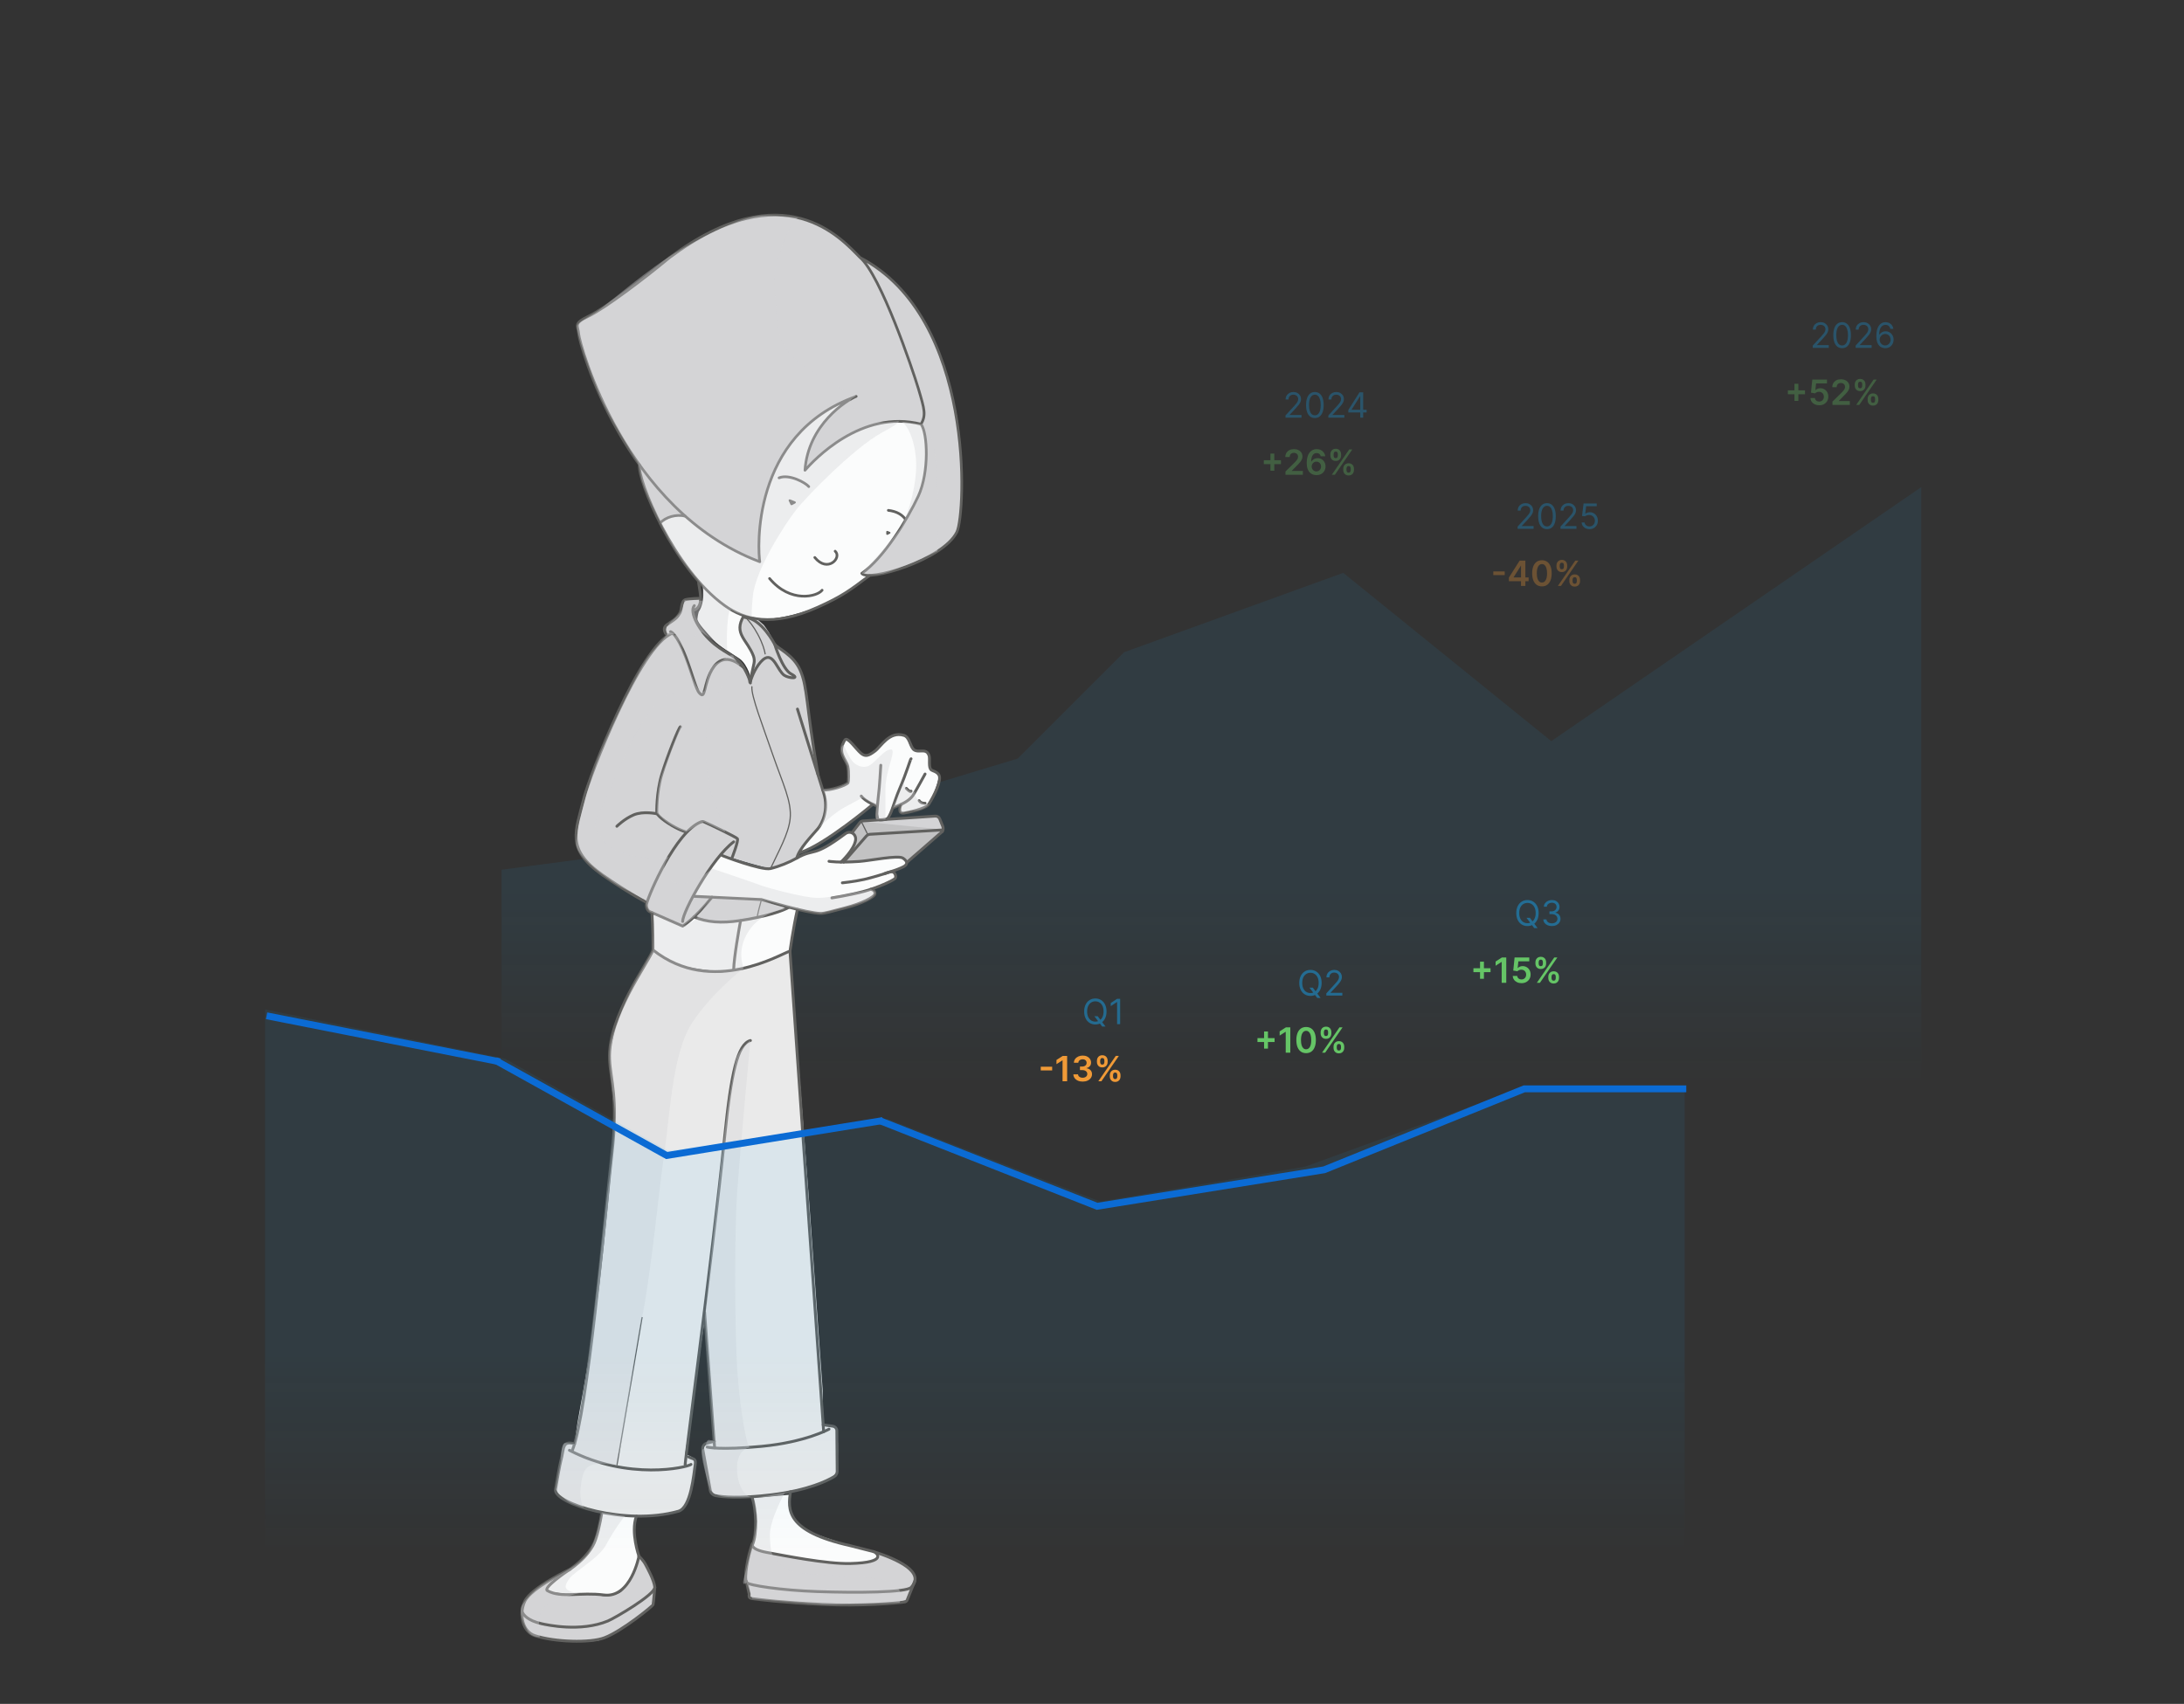 <svg fill="none" height="746" viewBox="0 0 956 746" width="956" xmlns="http://www.w3.org/2000/svg" xmlns:xlink="http://www.w3.org/1999/xlink"><rect x="0" y="0" width="956" height="746" fill="#333333" stroke="none"/><linearGradient id="a"><stop offset="0" stop-color="#17a1e9"/><stop offset="1" stop-color="#17a1e9" stop-opacity="0"/></linearGradient><linearGradient id="b" gradientUnits="userSpaceOnUse" x1="583.111" x2="583.111" xlink:href="#a" y1="389.135" y2="475.328"/><linearGradient id="c" gradientUnits="userSpaceOnUse" x1="479.54" x2="479.54" xlink:href="#a" y1="593.496" y2="679.689"/><path d="m492.052 285.564 95.924-34.755 91.059 73.681 161.96-111.217v59.084 202.276h-348.943-167.521-104.961v-93.839l115.388-15.292 110.522-33.366z" fill="url(#b)" fill-opacity=".08"/><path d="m562.703 182.874v-.975l3.661-4.007c.43-.47.784-.878 1.062-1.224.278-.35.484-.679.617-.986.137-.31.206-.635.206-.975 0-.389-.094-.727-.282-1.012-.184-.285-.437-.506-.758-.661s-.682-.233-1.083-.233c-.426 0-.798.089-1.116.266-.314.173-.557.417-.731.731-.169.314-.254.682-.254 1.104h-1.278c0-.649.15-1.22.449-1.711.3-.491.708-.874 1.224-1.148.52-.274 1.103-.412 1.749-.412.65 0 1.226.138 1.728.412s.895.644 1.18 1.11c.286.466.428.984.428 1.554 0 .408-.074.807-.222 1.197-.144.387-.397.818-.758 1.295-.357.473-.854 1.05-1.489 1.733l-2.491 2.664v.087h5.155v1.191zm12.851.152c-.816 0-1.511-.222-2.085-.666-.574-.448-1.012-1.096-1.316-1.945-.303-.852-.454-1.881-.454-3.086 0-1.199.151-2.223.454-3.071.307-.852.748-1.502 1.322-1.95.577-.451 1.271-.677 2.079-.677.809 0 1.5.226 2.075.677.577.448 1.018 1.098 1.321 1.95.307.848.46 1.872.46 3.071 0 1.205-.151 2.234-.455 3.086-.303.849-.742 1.497-1.316 1.945-.574.444-1.269.666-2.085.666zm0-1.192c.809 0 1.437-.39 1.885-1.169.448-.78.671-1.892.671-3.336 0-.961-.102-1.779-.308-2.454-.202-.675-.495-1.189-.878-1.543-.379-.354-.835-.531-1.37-.531-.801 0-1.428.396-1.879 1.186-.451.787-.677 1.901-.677 3.342 0 .96.101 1.776.304 2.447.202.672.492 1.183.871 1.533.383.35.843.525 1.381.525zm5.914 1.04v-.975l3.661-4.007c.43-.47.783-.878 1.061-1.224.278-.35.484-.679.618-.986.137-.31.206-.635.206-.975 0-.389-.094-.727-.282-1.012-.184-.285-.437-.506-.758-.661-.322-.155-.683-.233-1.083-.233-.426 0-.798.089-1.116.266-.314.173-.558.417-.731.731-.17.314-.255.682-.255 1.104h-1.278c0-.649.15-1.22.45-1.711s.708-.874 1.224-1.148c.52-.274 1.103-.412 1.749-.412.65 0 1.226.138 1.728.412.501.274.895.644 1.18 1.11s.428.984.428 1.554c0 .408-.074.807-.222 1.197-.145.387-.397.818-.758 1.295-.358.473-.854 1.05-1.49 1.733l-2.491 2.664v.087h5.156v1.191zm8.735-2.274v-1.105l4.874-7.712h.802v1.711h-.542l-3.682 5.827v.087h6.563v1.192zm5.221 2.274v-2.61-.515-7.966h1.278v11.091z" fill="#17a1e9" fill-opacity=".3"/><path d="m556.106 206.098v-7.495h1.701v7.495zm-2.897-2.898v-1.7h7.495v1.7zm9.479 4.674v-1.451l3.85-3.775c.368-.372.675-.702.921-.991.245-.289.429-.569.552-.839.123-.271.184-.56.184-.867 0-.35-.079-.65-.238-.899-.159-.253-.377-.447-.655-.585-.278-.137-.594-.205-.948-.205-.365 0-.684.075-.959.227-.274.148-.487.359-.639.634-.148.274-.222.601-.222.98h-1.911c0-.704.16-1.316.482-1.836.321-.52.763-.922 1.326-1.208.567-.285 1.217-.428 1.95-.428.744 0 1.397.139 1.96.417s1 .659 1.311 1.143c.314.484.471 1.036.471 1.657 0 .415-.079.823-.238 1.224s-.439.845-.84 1.332c-.397.488-.955 1.078-1.673 1.771l-1.912 1.944v.076h4.831v1.679zm13.533.152c-.531-.004-1.049-.096-1.554-.277-.506-.184-.961-.482-1.365-.893-.404-.415-.726-.966-.964-1.652-.238-.689-.356-1.543-.352-2.561 0-.95.101-1.796.303-2.54s.493-1.372.872-1.885c.379-.516.836-.91 1.37-1.18.538-.271 1.139-.407 1.804-.407.696 0 1.314.138 1.852.412.541.274.978.65 1.31 1.126.332.473.538 1.008.618 1.603h-1.977c-.101-.426-.309-.765-.623-1.018-.31-.256-.704-.384-1.18-.384-.769 0-1.362.334-1.777 1.002-.411.668-.619 1.585-.623 2.751h.076c.177-.318.406-.591.688-.818s.599-.403.953-.525c.358-.127.735-.19 1.132-.19.65 0 1.233.155 1.749.466.52.31.932.738 1.235 1.283.303.542.453 1.163.449 1.863.004.73-.162 1.385-.498 1.966-.336.578-.803 1.033-1.402 1.365-.6.332-1.298.496-2.096.493zm-.011-1.625c.394 0 .746-.096 1.056-.287s.556-.449.737-.774c.18-.325.268-.69.265-1.094.003-.397-.083-.757-.26-1.078-.173-.321-.413-.576-.72-.764-.307-.187-.657-.281-1.051-.281-.292 0-.565.056-.818.168-.252.112-.473.267-.66.465-.188.195-.336.423-.444.683-.105.256-.159.53-.163.823.004.386.094.742.271 1.067s.42.585.731.78c.31.195.662.292 1.056.292zm11.768-.607v-.584c0-.43.09-.825.271-1.186.184-.361.451-.652.801-.872.35-.221.775-.331 1.273-.331.512 0 .942.11 1.289.331.346.216.608.505.785.866.18.361.271.758.271 1.192v.584c0 .43-.091.825-.271 1.186-.181.362-.446.652-.796.872-.347.221-.773.331-1.278.331-.506 0-.934-.11-1.284-.331-.35-.22-.615-.51-.796-.872-.177-.361-.265-.756-.265-1.186zm1.413-.584v.584c0 .286.069.547.206.786.137.238.379.357.726.357.35 0 .59-.117.72-.352.134-.238.2-.502.2-.791v-.584c0-.289-.063-.553-.189-.791-.127-.242-.37-.363-.731-.363-.34 0-.58.121-.721.363-.14.238-.211.502-.211.791zm-7.051-5.762v-.585c0-.434.092-.831.276-1.192.185-.361.452-.65.802-.866.35-.22.774-.331 1.273-.331.509 0 .937.111 1.283.331.35.216.614.505.791.866s.265.758.265 1.192v.585c0 .433-.09.83-.271 1.191-.177.357-.44.644-.79.861-.351.217-.777.325-1.278.325-.509 0-.939-.108-1.289-.325-.347-.217-.61-.505-.791-.866-.18-.362-.271-.757-.271-1.186zm1.425-.585v.585c0 .288.066.552.2.79.137.235.379.352.726.352.346 0 .585-.117.714-.352.134-.238.201-.502.201-.79v-.585c0-.289-.063-.553-.19-.791-.126-.242-.368-.363-.725-.363-.343 0-.583.121-.721.363-.137.242-.205.505-.205.791zm-.807 9.011 7.625-11.091h1.354l-7.625 11.091z" fill="#65c566" fill-opacity=".3"/><path d="m664.306 231.531v-.975l3.661-4.007c.43-.469.783-.877 1.061-1.224.278-.35.484-.679.618-.986.137-.31.205-.635.205-.974 0-.39-.093-.728-.281-1.013-.184-.285-.437-.505-.758-.661-.322-.155-.683-.233-1.083-.233-.426 0-.798.089-1.116.266-.314.173-.558.417-.731.731-.17.314-.255.682-.255 1.105h-1.278c0-.65.15-1.221.45-1.712.299-.491.707-.873 1.224-1.148.52-.274 1.103-.411 1.749-.411.65 0 1.226.137 1.727.411.502.275.896.645 1.181 1.11.285.466.428.984.428 1.555 0 .408-.074.807-.222 1.197-.145.386-.397.817-.758 1.294-.358.473-.854 1.05-1.49 1.733l-2.491 2.664v.087h5.156v1.191zm12.851.152c-.816 0-1.511-.222-2.085-.666-.574-.448-1.013-1.096-1.316-1.944-.303-.852-.455-1.881-.455-3.087 0-1.199.152-2.222.455-3.071.307-.852.747-1.502 1.321-1.949.578-.452 1.271-.677 2.08-.677s1.5.225 2.074.677c.578.447 1.018 1.097 1.321 1.949.307.849.461 1.872.461 3.071 0 1.206-.152 2.235-.455 3.087-.303.848-.742 1.496-1.316 1.944-.574.444-1.269.666-2.085.666zm0-1.192c.809 0 1.437-.389 1.885-1.169.447-.78.671-1.892.671-3.336 0-.961-.103-1.778-.309-2.453-.202-.676-.494-1.19-.877-1.544-.379-.354-.836-.531-1.37-.531-.802 0-1.428.396-1.879 1.186-.452.787-.677 1.901-.677 3.342 0 .96.101 1.776.303 2.448.202.671.493 1.182.872 1.532.383.35.843.525 1.381.525zm5.914 1.04v-.975l3.661-4.007c.429-.469.783-.877 1.061-1.224.278-.35.484-.679.617-.986.138-.31.206-.635.206-.974 0-.39-.094-.728-.281-1.013-.185-.285-.437-.505-.759-.661-.321-.155-.682-.233-1.083-.233-.426 0-.798.089-1.115.266-.314.173-.558.417-.731.731-.17.314-.255.682-.255 1.105h-1.278c0-.65.15-1.221.449-1.712.3-.491.708-.873 1.224-1.148.52-.274 1.103-.411 1.75-.411.649 0 1.225.137 1.727.411.502.275.895.645 1.181 1.11.285.466.428.984.428 1.555 0 .408-.074.807-.223 1.197-.144.386-.397.817-.758 1.294-.357.473-.854 1.05-1.489 1.733l-2.491 2.664v.087h5.155v1.191zm12.699.152c-.635 0-1.208-.126-1.717-.379s-.917-.6-1.224-1.04-.474-.942-.503-1.505h1.299c.051.501.278.917.683 1.245.408.325.895.487 1.462.487.455 0 .859-.106 1.213-.319.357-.213.637-.505.839-.877.206-.376.309-.8.309-1.273 0-.484-.106-.915-.319-1.294-.21-.383-.499-.684-.867-.905-.368-.22-.789-.332-1.262-.335-.339-.004-.687.048-1.045.157-.357.104-.652.24-.883.406l-1.256-.152.672-5.459h5.762v1.192h-4.636l-.39 3.271h.065c.227-.181.513-.331.856-.45s.7-.178 1.072-.178c.679 0 1.283.162 1.814.487.534.321.953.762 1.257 1.321.306.56.46 1.199.46 1.917 0 .708-.159 1.34-.477 1.896-.314.552-.747.989-1.299 1.31-.553.318-1.181.477-1.885.477z" fill="#17a1e9" fill-opacity=".3"/><path d="m658.651 250.179v1.614h-4.993v-1.614zm1.84 4.294v-1.597l4.706-7.436h1.332v2.275h-.812l-3.169 5.02v.087h6.569v1.651zm5.29 2.058v-2.545l.022-.715v-7.831h1.896v11.091zm9.166.211c-.892 0-1.657-.225-2.296-.676-.635-.455-1.125-1.111-1.468-1.966-.339-.86-.509-1.894-.509-3.103.004-1.21.175-2.239.515-3.087.343-.852.832-1.502 1.467-1.95.639-.447 1.403-.671 2.291-.671s1.652.224 2.291.671c.639.448 1.128 1.098 1.468 1.95.343.852.514 1.881.514 3.087 0 1.213-.171 2.249-.514 3.108-.34.856-.829 1.509-1.468 1.961-.635.451-1.399.676-2.291.676zm0-1.695c.693 0 1.24-.341 1.641-1.023.404-.686.607-1.695.607-3.027 0-.881-.092-1.621-.277-2.221-.184-.599-.444-1.05-.779-1.354-.336-.306-.733-.46-1.192-.46-.689 0-1.235.343-1.635 1.029-.401.682-.603 1.684-.607 3.006-.003.884.085 1.628.266 2.231.184.603.444 1.058.779 1.365.336.303.735.454 1.197.454zm12.002-.595v-.585c0-.43.091-.825.271-1.186.184-.361.451-.652.802-.872.35-.22.774-.33 1.272-.33.513 0 .942.11 1.289.33.347.217.608.505.785.866.181.361.271.759.271 1.192v.585c0 .429-.09.825-.271 1.186-.18.361-.446.651-.796.872-.346.22-.772.33-1.278.33-.505 0-.933-.11-1.283-.33-.351-.221-.616-.511-.796-.872-.177-.361-.266-.757-.266-1.186zm1.414-.585v.585c0 .285.068.547.205.785.138.238.38.357.726.357.35 0 .59-.117.72-.352.134-.238.201-.501.201-.79v-.585c0-.289-.063-.553-.19-.791-.126-.242-.37-.363-.731-.363-.339 0-.579.121-.72.363-.141.238-.211.502-.211.791zm-7.051-5.762v-.585c0-.433.092-.83.276-1.192.184-.361.451-.649.801-.866.351-.22.775-.33 1.273-.33.509 0 .937.11 1.284.33.35.217.613.505.79.866.177.362.266.759.266 1.192v.585c0 .433-.091.83-.271 1.191-.177.358-.441.645-.791.861-.35.217-.776.325-1.278.325-.509 0-.939-.108-1.289-.325-.346-.216-.61-.505-.79-.866-.181-.361-.271-.757-.271-1.186zm1.424-.585v.585c0 .289.067.552.2.79.138.235.379.352.726.352s.585-.117.715-.352c.133-.238.2-.501.2-.79v-.585c0-.289-.063-.552-.189-.791-.127-.242-.369-.363-.726-.363-.343 0-.583.121-.72.363s-.206.506-.206.791zm-.807 9.011 7.625-11.091h1.354l-7.625 11.091z" fill="#f09a37" fill-opacity=".3"/><path d="m793.499 152.29v-.975l3.661-4.007c.43-.47.783-.878 1.061-1.224.278-.35.484-.679.618-.986.137-.31.206-.635.206-.975 0-.389-.094-.727-.282-1.012-.184-.285-.437-.506-.758-.661s-.682-.233-1.083-.233c-.426 0-.798.089-1.116.266-.314.173-.558.417-.731.731-.17.314-.254.682-.254 1.104h-1.279c0-.649.15-1.22.45-1.711s.708-.874 1.224-1.148c.52-.274 1.103-.412 1.749-.412.65 0 1.226.138 1.728.412.501.274.895.645 1.18 1.11.285.466.428.984.428 1.554 0 .408-.074.807-.222 1.197-.144.387-.397.818-.758 1.295-.358.473-.854 1.05-1.489 1.733l-2.492 2.664v.087h5.156v1.191zm12.851.152c-.816 0-1.511-.222-2.085-.666-.574-.448-1.013-1.096-1.316-1.945-.303-.852-.455-1.881-.455-3.086 0-1.199.152-2.223.455-3.071.307-.852.748-1.502 1.322-1.95.577-.451 1.27-.677 2.079-.677s1.5.226 2.074.677c.578.448 1.018 1.098 1.322 1.95.306.848.46 1.872.46 3.071 0 1.205-.152 2.234-.455 3.086-.303.849-.742 1.497-1.316 1.945-.574.444-1.269.666-2.085.666zm0-1.192c.809 0 1.437-.39 1.885-1.169.447-.78.671-1.892.671-3.336 0-.961-.103-1.778-.308-2.454-.203-.675-.495-1.189-.878-1.543-.379-.354-.836-.531-1.37-.531-.801 0-1.428.396-1.879 1.186-.451.787-.677 1.901-.677 3.342 0 .96.101 1.776.303 2.447.202.672.493 1.183.872 1.533.383.35.843.525 1.381.525zm5.914 1.04v-.975l3.661-4.007c.429-.47.783-.878 1.061-1.224.278-.35.484-.679.617-.986.138-.31.206-.635.206-.975 0-.389-.094-.727-.281-1.012-.184-.285-.437-.506-.758-.661-.322-.155-.683-.233-1.084-.233-.426 0-.797.089-1.115.266-.314.173-.558.417-.731.731-.17.314-.255.682-.255 1.104h-1.278c0-.649.15-1.22.45-1.711.299-.491.707-.874 1.224-1.148.519-.274 1.102-.412 1.749-.412.65 0 1.225.138 1.727.412s.896.645 1.181 1.11c.285.466.428.984.428 1.554 0 .408-.074.807-.222 1.197-.145.387-.398.818-.759 1.295-.357.473-.853 1.05-1.489 1.733l-2.491 2.664v.087h5.156v1.191zm12.916.152c-.455-.008-.91-.094-1.365-.26s-.87-.446-1.246-.84c-.375-.397-.676-.933-.904-1.608-.227-.679-.341-1.531-.341-2.556 0-.982.092-1.852.276-2.61.184-.762.451-1.403.802-1.923.35-.523.772-.921 1.267-1.191.498-.271 1.059-.407 1.684-.407.621 0 1.173.125 1.657.374.488.246.885.589 1.192 1.029.306.441.505.948.595 1.522h-1.321c-.123-.498-.361-.912-.715-1.24-.354-.329-.823-.493-1.408-.493-.859 0-1.536.374-2.031 1.121-.491.747-.738 1.796-.742 3.146h.087c.202-.307.442-.568.72-.785.282-.22.592-.39.932-.509.339-.119.698-.179 1.077-.179.636 0 1.217.159 1.744.477.527.314.95.749 1.267 1.305.318.552.477 1.186.477 1.901 0 .686-.154 1.314-.46 1.884-.307.567-.739 1.019-1.295 1.354-.552.332-1.202.495-1.949.488zm0-1.192c.455 0 .863-.113 1.224-.341.364-.227.651-.532.861-.915.213-.383.319-.809.319-1.278 0-.459-.103-.876-.308-1.251-.203-.379-.482-.681-.84-.905-.354-.223-.758-.335-1.213-.335-.343 0-.662.068-.958.205-.297.134-.556.318-.78.553-.221.235-.394.504-.52.807-.127.299-.19.615-.19.947 0 .441.103.853.309 1.235.209.383.495.692.856.926.364.235.778.352 1.24.352z" fill="#17a1e9" fill-opacity=".3"/><path d="m785.497 175.514v-7.495h1.7v7.495zm-2.897-2.898v-1.7h7.495v1.7zm13.721 4.826c-.722 0-1.368-.136-1.939-.406-.57-.275-1.023-.65-1.359-1.127-.332-.476-.509-1.022-.531-1.635h1.95c.036.455.233.826.59 1.115.358.285.787.428 1.289.428.394 0 .744-.09 1.051-.271.307-.18.549-.431.725-.752.177-.322.264-.688.26-1.1.004-.419-.084-.791-.265-1.115-.18-.325-.428-.58-.742-.764-.314-.188-.675-.282-1.083-.282-.332-.003-.659.058-.98.185-.321.126-.576.292-.764.498l-1.814-.298.58-5.719h6.433v1.679h-4.771l-.319 2.941h.065c.205-.242.496-.443.871-.602.376-.162.787-.243 1.235-.243.672 0 1.271.159 1.798.476.527.314.942.748 1.246 1.3.303.552.455 1.184.455 1.895 0 .733-.17 1.387-.509 1.961-.336.57-.804 1.02-1.403 1.348-.596.325-1.285.488-2.069.488zm5.795-.152v-1.451l3.85-3.775c.368-.372.675-.702.921-.991.245-.289.429-.569.552-.839.123-.271.184-.56.184-.867 0-.35-.079-.65-.238-.899-.159-.253-.377-.447-.655-.585-.278-.137-.594-.205-.948-.205-.365 0-.684.075-.959.227-.274.148-.487.359-.639.634-.148.274-.222.601-.222.98h-1.911c0-.704.16-1.316.482-1.836.321-.52.763-.922 1.327-1.208.566-.285 1.216-.428 1.949-.428.744 0 1.397.139 1.961.417.563.278 1 .659 1.31 1.143.314.484.471 1.036.471 1.657 0 .415-.079.823-.238 1.224s-.439.845-.839 1.332c-.398.488-.955 1.078-1.674 1.771l-1.912 1.944v.076h4.831v1.679zm15.401-2.08v-.584c0-.43.091-.825.271-1.186.184-.361.451-.652.802-.872.35-.22.774-.331 1.272-.331.513 0 .943.111 1.289.331.347.216.609.505.785.866.181.361.271.758.271 1.192v.584c0 .43-.09.825-.271 1.186-.18.362-.445.652-.796.872-.346.221-.772.331-1.278.331-.505 0-.933-.11-1.283-.331-.35-.22-.616-.51-.796-.872-.177-.361-.266-.756-.266-1.186zm1.414-.584v.584c0 .286.068.547.206.786.137.238.379.357.725.357.35 0 .591-.117.721-.352.133-.238.2-.502.2-.791v-.584c0-.289-.063-.553-.19-.791-.126-.242-.37-.363-.731-.363-.339 0-.579.121-.72.363-.141.238-.211.502-.211.791zm-7.051-5.762v-.585c0-.434.092-.831.276-1.192s.451-.65.802-.866c.35-.22.774-.331 1.272-.331.509 0 .937.111 1.284.331.35.216.613.505.79.866s.266.758.266 1.192v.585c0 .433-.091.83-.271 1.191-.177.357-.441.644-.791.861s-.776.325-1.278.325c-.509 0-.939-.108-1.289-.325-.346-.217-.61-.505-.79-.866-.181-.361-.271-.757-.271-1.186zm1.424-.585v.585c0 .288.067.552.201.79.137.235.379.352.725.352.347 0 .585-.117.715-.352.134-.238.2-.502.2-.79v-.585c0-.289-.063-.553-.189-.791-.127-.242-.368-.363-.726-.363-.343 0-.583.121-.72.363s-.206.505-.206.791zm-.807 9.011 7.625-11.091h1.354l-7.625 11.091z" fill="#65c566" fill-opacity=".3"/><path d="m404.449 182.014s8.324 18.634 4.382 27.706c-3.943 9.072-28.08 42.167-28.08 42.167s-13.145 9.87-20.884 13.096c-7.738 3.227-19.712 6.528-26.702 5.946l-6.99-.574s-2.195 2.478-1.541 5.072c.654 2.595 1.042 3.302 2.961 6.511 1.92 3.21 2.376 1.539 2.6 4.765s-.628 8.814-.628 8.814l-.577 2.345s-1.549-6.91-5.285-9.496c-3.745-2.594-8.789-5.314-11.398-8.191-2.608-2.877-7.179-7.583-7.032-9.254.146-1.672.611-3.135.611-3.135s1.256-1.522 1.764-4.807c.508-3.284 0-6.419 0-6.419s-3.839-3.758-7.704-9.421-11.862-19.791-11.862-19.791-3.977-3.442 2.307-3.916 8.909 1.954 8.909 1.954 20.118 14.81 22.872 15.924c2.755 1.114 2.591-5.738 4.089-15.924s7.481-40.146 24.843-50.316c17.363-10.169 27.202-9.346 27.977-9.346s25.385 16.281 25.385 16.281h-.017z" fill="#fbfcfc"/><path d="m360.117 345.859s5.526-.308 8.083-1.53c2.556-1.222 3.03-1.646 3.03-1.646l-.146-7.16s-.982-1.43-1.8-3.833c-.817-2.403-.163-7.359.517-7.683.68-.325 1.429.016 1.429.016s3.116 3.31 4.39 4.565c1.274 1.256 1.377 2.096 2.772 2.096 1.394 0 2.944.075 5.32-2.453s5.276-6.295 8.066-6.403c2.789-.108 3.753-.981 4.941.773 1.188 1.755 1.308 5.039 3.744 5.912 2.436.874 3.624-.898 5.363.923s.31 6.985 1.842 7.692 3.047.765 3.314 2.22-2.556 9.588-3.52 11.184c-.965 1.597-1.421 2.586-3.865 3.401-2.445.815-7.937 2.919-8.807 2.087-.869-.831-.835-3.675-.835-3.675l-3.047 1.347s-1.868 5.172-3.366 5.122-2.763 0-2.763 0c-.663-3.026-.887-6.544-.887-6.544h-1.954l-6.275 5.056-12.645 9.163-9.134 5.322-3.572 1.455s1.679-4.008 4.76-7.916c3.082-3.908 6.982-7.484 6.181-11.658s-1.153-7.825-1.153-7.825h.017z" fill="#fbfcfc"/><path d="m373.212 364.259c.878 1.422 1.618 2.37 1.3 3.6-.319 1.231-2.023 4.673-3.177 6.046-1.153 1.372-2.048 3.534-2.048 3.534s16.725-1.323 20.074-1.738c3.348-.416 3.968-1.755 5.845 0 1.876 1.754 2.634 1.904 1.653 2.719-.982.815-3.53 1.829-4.967 2.552l-1.438.724s2.075 1.031 1.326 2.927-10.657 4.748-10.657 4.748 2.703.782 1.876 1.929c-.826 1.148-2.393 3.085-4.915 3.767s-17.07 4.981-18.809 4.848c-1.738-.133-13.893-2.703-15.899-3.235s-8.565-2.752-10.089-2.827c-1.523-.075-29.526-1.422-29.526-1.422s2.049-4.756 4.735-8.731 7.127-9.363 7.127-9.363 15.202 4.806 17.664 5.654 7.446-.457 10.089-1.721 7.661-4.299 10.175-4.706c2.514-.408 4.304-1.14 4.304-1.14s2.273-.465 6.749-3.583c4.476-3.119 5.311-4.582 6.955-4.582z" fill="#fbfcfc"/><path d="m345.792 654.415s-.757 5.322 0 7.026c.758 1.705 3.271 6.935 9.96 9.663 6.697 2.727 16.631 5.712 20.797 6.768s5.845 1.023 6.68 1.955c.835.931.818 2.328.56 2.544-.259.216-1.886 1.281-4.373 1.597-2.488.324-10.795.665-16.623.108-5.827-.558-18.094-2.778-22.631-3.576-4.545-.798-9.494-2.303-9.916-2.661-.422-.357-.87-1.472-.87-1.472s1.748-6.195 1.748-8.639c0-2.445-1.171-11.825-1.171-11.825l15.848-1.488z" fill="#fbfcfc"/><path d="m278.551 663.868s-1.274 5.796-.757 8.74c.516 2.943 1.894 8.739 1.894 8.739l-.758 2.154s-2.892 8.93-4.803 10.452-3.073 3.858-6.861 4.332-13.403 1.314-17.251.125-10.114-1.231-10.381-1.954c-.267-.724.353-2.162 2.539-3.933 2.187-1.771 8.23-6.079 8.23-6.079s7.196-3.584 9.228-9.953c2.031-6.37 3.322-8.141 3.09-10.261-.233-2.121.706-4.091.706-4.091l15.124 1.721z" fill="#fbfcfc"/><path d="m349.031 398.112-3.254 18.335s-4.992 2.503-9.899 4.241-13.377 4.482-18.68 4.531c-7.239.067-19.075-2.037-22.915-3.667-3.839-1.629-8.461-5.621-8.461-5.621l-.465-16.364 12.516 5.596 2.006.308 3.873-4.017s6.129 2.445 13.438 2.254c7.308-.191 19.239-3.21 19.239-3.21l8.642-3.409 3.943 1.023z" fill="#fbfcfc"/><path d="m329.391 676.354s-3.004 8.199-2.978 11.583c.026 3.385.43 4.948.43 4.948l.456 2.079.603 4.872s20.53 2.786 29.113 2.778c8.582-.009 33.175-.383 33.175-.383l6.921-1.729 2.368-5.888s2.315-3.949 0-6.228c-2.316-2.278-3.22-3.484-7.343-5.28s-8.892-3.293-8.892-3.293 1.876 2.121-.637 3.293c-2.514 1.172-3.831 1.813-11.742 1.389s-22.639-2.936-29.018-3.784-8.272-.416-10.364-2.395l-2.092-1.97z" fill="#d4d4d6"/><path d="m279.668 681.344s2.548 2.86 3.693 5.147c1.144 2.287 3.116 7.359 3.185 7.924.068.566-.095 2.47-.095 2.47l-.611 5.738-9.013 7.201s-7.653 4.789-11.32 6.843-4.338 1.996-10.261 1.921c-5.922-.075-14.866-.482-18.628-1.746-3.761-1.264-5.802-1.763-6.809-4.416-1.007-2.652-2.694-9.23 2.712-14.801 2.049-2.112 14.651-8.964 14.651-8.964s-8.359 4.84-7.618 6.627c.74 1.788 1.403 3.06 6.241 2.844 4.837-.216 6.731-.366 11.827-.183s6.379 1.605 10.571.474 3.977-1.347 6.611-5.596 4.855-11.475 4.855-11.475z" fill="#d4d4d6"/><path d="m345.809 416.451 8.78 114.917 5.553 77.656.18 14.809s3.59-.798 5.406 1.215c1.817 2.012.732 19.116.732 19.116s-2.143 4.79-13.282 7.235c-11.131 2.444-17.303 3.633-24.069 3.875 0 0-4.743.449-10.287 0-5.543-.45-7.575-.832-7.936-2.836-.362-2.004-2.29-12.756-2.29-12.756s-1.825-4.224-.973-5.77c.852-1.547 5.079-2.869 5.079-2.869l-4.106-54.357-8.668 59.978s3.253.981 3.873 2.253c.62 1.273.336 3.784.215 4.699-.12.914-1.394 9.454-2.41 11.915-1.016 2.462-.955 3.917-2.78 5.031s-10.485 2.811-15.839 3.268c-5.355.457-21.357-1.78-25.42-3.052s-10.614-3.65-12.25-5.297c-1.635-1.646-2.117-3.334-2.117-3.334l3.564-18.235s.241-2.47 2.522-2.088l2.281.383s.293-4.881 2.574-16.863c2.281-11.983 6.955-42.392 8.393-54.033 1.437-11.641 6.585-61.616 6.421-70.805-.172-9.196-2.22-22.484-2.109-26.683.112-4.2 2.376-17.163 6.956-25.844 4.579-8.681 12.068-22.019 12.068-22.019s6.026 5.837 14.066 7.509c8.032 1.671 12.551 3.11 18.336 1.954 5.784-1.156 19.282-5.355 19.282-5.355l8.264-3.592v-.025z" fill="#eaeaea"/><path d="m330.977 270.773-5.484-.973s-1.541 2.836-1.635 5.389c-.095 2.552 2.479 5.862 3.46 7.35.982 1.489 2.376 3.859 2.867 6.578.49 2.719-1.946 9.911-1.946 9.911l-1.919-4.856s-1.343-2.985-2.953-5.064c-1.61-2.078-2.014-1.688-5.105-3.633-3.09-1.946-5.509-3.767-8.332-5.713-2.824-1.946-4.967-6.877-6.017-9.479-1.051-2.603-.164-3.202-.164-3.202s1.877-1.339 2.686-2.761c.809-1.421.249-2.344.249-2.344h-1.997s-4.485.523-5.061.765c-.577.241-1.386 1.571-1.98 5.587-.594 4.017-4.218 3.343-5.389 4.981-1.463 2.046-.396 4.682-.396 4.682s-.077.848-.697 1.147c-.62.3-5.733 6.237-8.47 10.162-2.738 3.924-10.124 18.235-17.225 33.818-7.094 15.583-10.959 30.575-13.025 39.389-2.065 8.814 3.538 13.687 7.748 17.87 4.209 4.182 22.777 14.26 22.777 14.26s.034 2.187.749 3.501c.714 1.314 1.67 1.422 3.107 2.054l12.017 5.272 4.95-4.016s5.966 1.746 10.218 2.27c4.244.524 8.513-.466 11.457-.599s10.941-2.619 13.67-3.401 6.121-2.461 6.121-2.461l-11.931-3.409-29.526-1.422s1.42-3.318 3.632-7.002c2.213-3.684 8.23-11.092 8.23-11.092l4.743 1.363s15.615 4.665 16.88 4.582c1.266-.083 11.518-4.582 11.518-4.582s.25-.806.999-2.453c.749-1.646 2.393-3.584 4.364-6.003 1.971-2.42 5.01-6.095 6.422-8.449 1.411-2.353.688-8.564 0-11.566-.689-3.002-3.151-11.783-3.151-11.783s-2.479-16.622-3.021-20.09c-.543-3.467-2.884-18.468-3.848-21.254-.964-2.785-2.367-4.157-5.441-7.342-3.073-3.185-5.672-3.692-5.672-3.692s-.31-.964-1.085-2.835-2.798-4.99-4.072-6.636l-3.288-2.827h-.034z" fill="#d4d4d6"/><path d="m403.175 185.731s2.135 3.717 2.187 9.329c.06 5.622-.121 11.9-1.283 15.841s-3.503 9.837-5.621 13.146c-2.117 3.31-8.264 13.197-9.615 14.943-1.352 1.746-5.346 6.569-6.973 8.099s-4.657 3.95-4.657 3.95.792.366 3.538.848 19.713-4.781 24.697-7.683 10.554-6.993 11.793-8.806c1.24-1.813 2.015-3.609 2.015-3.609s2.573-17.312 1.454-29.769c-1.119-12.448-.525-16.755-4.157-29.552-3.633-12.797-5.028-18.651-9.03-26.044-4.003-7.384-9.865-16.547-13.713-20.372-3.857-3.825-8.849-8.182-11.638-9.928-2.789-1.747-5.699-3.376-5.699-3.376s-1.171-2.445-7.222-6.952c-6.052-4.507-10.141-8.008-16.674-9.563-6.534-1.555-10.795-2.628-15.719-2.095s-9.692.915-15.202 2.977c-5.509 2.062-9.873 3.584-15.572 7.068-5.707 3.484-18.852 13.421-22.484 16.223-3.633 2.802-12.706 9.654-16.433 12.14-3.728 2.486-13.222 7.592-13.791 8.532-.568.939-.8 2.885.267 6.918 1.068 4.033 5.337 17.071 7.946 22.842 2.608 5.771 6.241 14.668 12.542 24.031 6.292 9.363 6.18 9.197 6.18 9.197s-.628 2.869 1.378 8.041c2.005 5.172 7.239 16.913 7.239 16.913s-.551-1.231 2.608-2.212c3.16-.981 5.69-1.156 5.69-1.156l2.712.3s15.314 11.974 21.426 14.934c6.111 2.96 11.216 5.056 11.216 5.056s-.697-15.583 1.326-24.256 6.068-19.549 10.114-25.046c4.046-5.496 8.91-11.275 15.839-15.591 6.93-4.315 15.151-8.032 15.151-8.032s-10.055 6.818-12.697 10.045c-2.643 3.226-6.104 7.192-7.644 12.298-1.541 5.105-2.316 10.535-2.316 10.535s9.443-10.685 17.035-14.227c7.593-3.542 16.881-8.091 24.344-7.476 7.464.616 9.435 1.53 9.435 1.53h.008z" fill="#d4d4d6"/><path d="m410.548 357.599s1.033 1.488 1.472 2.578c.439 1.089.542 3.018.542 3.018l-.137.915-15.125 13.163s-2.479-2.029-4.261-1.979-12.129 1.197-12.129 1.197-9.925.981-10.768.965c-.844-.017 4.923-9.222 4.424-10.519s-1.343-2.129-1.343-2.129l3.788-5.139 12.275-1.014s15.073-.823 17.345-1.064c2.273-.242 3.926 0 3.926 0h-.009z" fill="#d4d4d6"/><path d="m398.797 332.221c-.258-.025-1.997 6.178-5.019 13.155-2.789 6.444-3.934 13.221-6.232 13.429-1.747.158-3.848.873-3.762-2.029.078-2.694 1.076-11.758 1.076-11.758s.611-7.758.689-9.97" stroke="#61615f" stroke-linecap="round" stroke-linejoin="round" stroke-width="1.25"/><path d="m301.354 637.841c2.264 1.197 3.452.499 2.918 3.733-.586 3.543-1.748 18.51-7.3 20.082-23.242 6.577-54.765-3.459-53.809-9.538.404-2.594 1.928-11.051 2.324-12.506 1.506-5.505.413-9.022 6.043-7.442" stroke="#61615f" stroke-dasharray="165.57 3.6 1.2 3.6" stroke-linecap="round" stroke-linejoin="round" stroke-width="1.25"/><path d="m302.469 641.169c-1.799 1.338-27.34 7.192-53.216-6.195" stroke="#61615f" stroke-dasharray="165.57 3.6 1.2 3.6" stroke-linecap="round" stroke-linejoin="round" stroke-width="1.25"/><path d="m326.151 270.354c7.067.324 12.964 11.749 12.964 11.749s3.305 10.951 7.179 12.972c4.356 2.278-.835 1.987-2.961.615-2.841-1.846-4.606-9.571-8.428-7.484-2.591 1.414-5.328 6.312-6.43 10.137" stroke="#61615f" stroke-linecap="round" stroke-linejoin="round" stroke-width="1.25"/><path d="m339.132 282.104c1.575 1.963 8.1 4.607 11.07 11.185 3.409 7.558 2.479 15.042 7.79 45.509" stroke="#61615f" stroke-linecap="round" stroke-linejoin="round" stroke-width="1.25"/><path d="m282.961 395.067c-6.37-3.326-14.677-8.756-19.153-11.916-16.287-11.5-11.88-18.959-8.135-33.918 2.281-9.105 24.438-66.747 38.616-71.977" stroke="#61615f" stroke-linecap="round" stroke-linejoin="round" stroke-width="1.25"/><path d="m345.258 397.265c-2.617 1.555-9.65 4.008-21.357 5.804-8.126 1.247-14.548.723-20.109-1.613" stroke="#61615f" stroke-linecap="round" stroke-linejoin="round" stroke-width="1.25"/><path d="m349.047 398.143c-1.868 8.423-3.254 18.302-3.254 18.302-3.615.848-34.054 20.023-59.947-.516 0-2.811.026-9.172-.465-16.365" stroke="#61615f" stroke-linecap="round" stroke-linejoin="round" stroke-width="1.25"/><path d="m328.477 455.569c-5.613 1.564-8.411 13.987-11.269 42.076-5.56 54.706-18.464 149.367-17.224 143.638" stroke="#61615f" stroke-linecap="round" stroke-linejoin="round" stroke-width="1.25"/><path d="m250.55 634.972c6.62-16.39 14.118-101.58 17.363-130.376 2.737-24.297-.68-31.423-1.093-40.803-.818-18.626 16.872-42.042 19.024-47.862" stroke="#61615f" stroke-linecap="round" stroke-linejoin="round" stroke-width="1.25"/><path d="m324.156 403.133c-.688 3.775-2.858 15.915-3.004 21.32" stroke="#61615f" stroke-linecap="round" stroke-linejoin="round" stroke-width="1.25"/><path d="m382.399 679.348c10.028 3.177 22.88 8.922 16.407 15.674-2.127 2.221-23.578 2.437-41.233 1.813-15.478-.54-29.922-2.727-30.749-3.95-1.3-1.92.586-11.782 2.471-16.905 0 0-1.025 2.379 6.327 3.709 7.351 1.331 26.065 5.139 36.619 4.865 16.751-.441 11.509-4.773 10.166-5.206" stroke="#61615f" stroke-linecap="round" stroke-linejoin="round" stroke-width="1.25"/><path d="m389.547 232.902-1.042-.424c-.267-.108-.559.083-.559.358v.956c0 .291.327.482.594.349l1.041-.532c.302-.158.284-.574-.034-.707z" fill="#61615f"/><path d="m348.069 219.54-2.212-.882c-.405-.157-.801.242-.611.624l.792 1.647c.12.241.422.34.663.207l1.42-.765c.353-.191.318-.681-.052-.831z" fill="#61615f"/><g stroke="#61615f"><path d="m297.832 318.202c-.663.142-5.699 12.772-8.144 20.83-2.444 8.057-2.203 16.83-2.203 16.83s.284 1.505 4.975 4.557c4.692 3.051 7.868 3.85 7.868 3.85" stroke-linecap="round" stroke-linejoin="round" stroke-width="1.25"/><path d="m287.484 356.287s-5.991-1.289-10.157.515c-4.167 1.805-7.3 4.965-7.3 4.965" stroke-linecap="round" stroke-linejoin="round" stroke-width="1.25"/><path d="m400.461 692.173-3.357 8.34c-.19.466-.611.798-1.119.873-3.633.541-19.265 1.879-35.802 1.073-18.542-.898-27.046-2.046-30.808-2.52-2.083-.266-1.309-1.413-1.438-2.012l-1.222-5.555" stroke-linecap="round" stroke-linejoin="round" stroke-width="1.25"/><path d="m394.663 352.052c-.577.366-1.937 4.382 1.024 3.925 1.489-.233 9.538-1.788 10.846-3.85 2.247-3.543 5.776-10.502 4.476-12.781-.869-1.513-2.582-1.713-3.314-2.22-1.446-1.014-.482-4.923-1.033-6.386-.921-2.436-2.668-1.904-4.502-1.904-1.833 0-2.436-.882-2.436-.882-1.36-1.472-1.661-5.23-4.011-5.97-6.413-2.004-10.02 4.856-12.697 6.852-2.677 1.995-4.141 2.644-6.103 1.006-2.273-1.896-6.009-7.592-7.094-5.837-3.512 5.671.534 8.298 1.283 11.516.611 2.628.276 6.985.146 7.16-1.076 1.388-8.16 3.542-11.113 3.176" stroke-linecap="round" stroke-linejoin="round" stroke-width="1.25"/><path d="m404.93 338.887s-4.21 7.691-5.2 9.238-3.081 3.102-5.707 4.216c-2.625 1.114-3.082 1.339-3.082 1.339" stroke-linecap="round" stroke-linejoin="round" stroke-width="1.25"/><path d="m381.961 352.26s-20.806 17.553-31.626 20.996" stroke-linecap="round" stroke-linejoin="round" stroke-width="1.25"/><path d="m383.719 352.826s-4.881-1.763-6.723-4.291" stroke-linecap="round" stroke-linejoin="round" stroke-width="1.25"/><path d="m362.88 377.098s3.865.724 13.368.058c4.304-.299 16.889-2.852 18.973-1.455 1.807 1.214 2.281 2.42.68 3.526-.465.316-2.161 1.106-3.986 1.738-4.511 1.563-10.45 3.351-13.661 4.066-4.519.998-9.538 1.497-9.538 1.497" stroke-linecap="round" stroke-linejoin="round" stroke-width="1.25"/><path d="m364.136 393.137s7.119-1.073 13.584-2.753c6.465-1.679 13.377-4.964 14.074-5.762.698-.799-.043-2.861-1.325-2.927-1.283-.067-3.435.881-3.435.881" stroke-linecap="round" stroke-linejoin="round" stroke-width="1.25"/><path d="m303.771 392.431 29.526 1.422s20.273 6.053 25.98 6.061c1.85 0 4.312-.815 10.932-2.503s12.775-4.639 12.783-6.12c0-1.172-.542-1.671-1.876-1.929" stroke-linecap="round" stroke-linejoin="round" stroke-width="1.25"/><path d="m315.639 374.345c.327.307 17.828 6.876 21.624 5.945s8.161-2.686 11.518-4.582c8.143-4.598 6.654.192 21.21-10.66 2.264-1.688 4.941.216 4.519 2.819-.705 4.324-6.395 9.571-6.395 9.571" stroke-linecap="round" stroke-linejoin="round" stroke-width="1.25"/><path d="m320.381 375.709s3.047-7.75 2.384-8.54c-.585-.69-11.931-6.178-14.763-7.4-.413-.175-.844-.067-1.257.1-10.923 4.39-22.613 31.332-23.724 35.888-.258 1.056.284 2.902 1.309 3.351l14.496 6.362s4.949-2.878 12.835-12.656" stroke-linecap="round" stroke-linejoin="round" stroke-width="1.25"/><path d="m321.148 368.583c-9.477 7.126-22.338 30.509-22.338 34.849" stroke-linecap="round" stroke-linejoin="round" stroke-width="1.25"/><path d="m404.93 351.678s-1.765.233-2.591-1.148" stroke-linecap="round" stroke-linejoin="round" stroke-width="1.25"/><path d="m398.797 346.391s-.103.832-2.083-1.239" stroke-linecap="round" stroke-linejoin="round" stroke-width="1.25"/><path d="m349.068 310.45s10.313 33.128 11.484 36.779c2.315 7.192-.646 13.337-2.583 15.624-2.608 3.085-8.203 8.739-9.193 12.847" stroke-linecap="round" stroke-linejoin="round" stroke-width="1.25"/><path d="m303.926 265.166c-2.376 2.736 2.083 11.4 8.91 16.938 5.578 4.532 9.899 5.139 12.74 10.211 3.675 6.569 2.143 6.029 2.901 6.711" stroke-linecap="round" stroke-linejoin="round" stroke-width="1.25"/><path d="m305.805 261.981s-3.797.059-5.725.558c-1.928.498-1.575 4.274-2.436 5.795-1.704 3.019-3.83 3.701-5.862 5.33-2.273 1.813.077 4.324.077 4.324" stroke-linecap="round" stroke-linejoin="round" stroke-width="1.25"/><path d="m293.531 276.568s2.694.682 6.662 11.093c3.022 7.924 4.451 14.103 5.897 15.683 1.438 1.579 1.765 1.089 2.471-1.58.688-2.62 4.114-20.539 17.009-9.447" stroke-linecap="round" stroke-linejoin="round" stroke-width="1.25"/><path d="m333.305 393.862c-2.17 7.883-1.799 7.8-1.799 7.8" stroke-linecap="round" stroke-linejoin="round" stroke-width=".52"/><path d="m329.13 300.673c-.421 3.833 4.821 17.254 9.117 29.719 4.295 12.464 8.435 20.58 7.618 28.114-.749 6.835-5.165 14.335-8.583 21.786" stroke-linecap="round" stroke-linejoin="round" stroke-width=".52"/><path d="m325.505 269.798c-.526-.774 3.977 2.577 7.635 10.859 1.489 3.376 1.782 5.63 1.782 5.63" stroke-linecap="round" stroke-linejoin="round" stroke-width=".52"/><path d="m345.793 416.457 14.746 210.376" stroke-linecap="round" stroke-linejoin="round" stroke-width="1.25"/><path d="m362.883 625.725s-10.278 5.696-29.474 7.525c-18.534 1.763-23.845.316-23.845.316" stroke-linecap="round" stroke-linejoin="round" stroke-width="1.25"/><path d="m308.423 574.628 4.382 59.263" stroke-linecap="round" stroke-linejoin="round" stroke-width="1.25"/><path d="m360.323 623.829 4.175.59c1.033.15 1.808.998 1.817 2.013l.146 17.736c0 .956-.499 1.855-1.343 2.353-3.047 1.83-11.457 5.979-27.357 7.925-14.048 1.713-21.296 1.006-24.481.382-1.24-.241-2.195-1.189-2.393-2.386l-3.263-17.87c-.215-1.28.654-2.494 1.971-2.752l3.108-.782" stroke-linecap="round" stroke-linejoin="round" stroke-width="1.25"/><path d="m403.176 185.732c2.875 3.734 3.65 21.021-1.214 31.482-4.863 10.461-15.245 27.216-24.748 33.826 2.539 3.842 35.577-5.762 41.646-18.143 3.805-7.75 8.29-93.664-42.386-120.131-7.954-7.966-32.995-37.56-83.37 0-10.898 9.105-28.278 22.193-35.354 25.611-7.067 3.417-4.717 3.983-4.416 7.966.293 3.983 19.739 77.132 79.247 99.609-.775-4.316-4.416-55.754 42.205-72.402-4.08 1.597-21.081 12.324-22.424 32.339 3.753-4.266 24.637-26.892 50.823-20.173 2.212-4.058 1.584-6.253-1.214-15.666-2.393-8.033-16.459-49.534-25.48-57.292" stroke-linecap="round" stroke-linejoin="round" stroke-width="1.17"/><path d="m354.023 213.053c-1.231-1.572-8.461-5.68-12.998-3.842" stroke-linecap="round" stroke-linejoin="round" stroke-width="1.17"/><path d="m396.344 227.365c-1.403-1.954-3.753-3.484-7.498-3.917" stroke-linecap="round" stroke-linejoin="round" stroke-width="1.17"/><path d="m365.575 241.325c3.09 2.819-3.288 9.712-8.918 2.753" stroke-linecap="round" stroke-linejoin="round" stroke-width="1.17"/><path d="m359.867 258.405c-2.1 2.778-13.807 5.871-23.009-5.122" stroke-linecap="round" stroke-linejoin="round" stroke-width="1.17"/><path d="m279.864 203.483c-.766 6.811 14.935 45.601 37.385 61.675 8.54 6.12 20.798 9.645 40.657.715 10.751-4.84 13.996-7.326 22.828-13.986" stroke-linecap="round" stroke-linejoin="round" stroke-width="1.17"/><path d="m299.914 225.976c-3.891-.948-8.556.39-11.01 3.068" stroke-linecap="round" stroke-linejoin="round" stroke-width="1.17"/><path d="m325.513 269.797c-4.554 7.65 1.558 10.244 4.27 17.37.413 1.098.49 2.287.232 3.426-.508 2.221-1.334 6.004-1.515 7.742" stroke-linecap="round" stroke-linejoin="round" stroke-width="1.25"/><path d="m303.938 267.085c4.097-1.746 2.582-7.184 1.876-11.924" stroke-linecap="round" stroke-linejoin="round" stroke-width="1.25"/><path d="m345.975 653.132c-.999 7.633-2.41 17.212 26.169 23.607l10.278 2.611" stroke-linecap="round" stroke-linejoin="round" stroke-width="1.25"/><path d="m329.101 655.27c2.091 5.77 2.324 16.314.275 21.095" stroke-linecap="round" stroke-linejoin="round" stroke-width="1.25"/><path d="m278.551 663.868c-2.565 7.126 1.137 17.479 1.137 17.479" stroke-linecap="round" stroke-linejoin="round" stroke-width="1.25"/><path d="m263.427 662.146s-.801 6.103-2.712 11.865c-2.625 7.933-12.387 13.862-12.387 13.862s-10.907 7.367-8.686 8.59c6.078 3.359 14.376.532 24.714 1.862 11.828 1.522 15.332-16.98 15.332-16.98" stroke-linecap="round" stroke-linejoin="round" stroke-width="1.25"/><path d="m279.67 681.345s1.868 1.679 2.892 3.642c.516.998 3.813 6.852 4.063 9.986 0 0-.594 7.11-.775 7.65-.181.541-13.36 11.384-21.236 14.419-6.31 2.437-21.891 1.888-30.447-.89-5.561-1.804-7.016-9.479-4.511-14.942 2.841-6.195 19.945-14.161 19.945-14.161" stroke-linecap="round" stroke-linejoin="round" stroke-width="1.25"/><path d="m286.625 694.976c0 3.234-17.509 13.479-20.53 14.734-11.983 4.964-26.557 1.738-29.019 1.198-6.163-1.347-8.048-4.025-8.47-5.081" stroke-linecap="round" stroke-linejoin="round" stroke-width="1.25"/><path d="m369.303 377.439 9.882-11.342c.396-.482.99-.782 1.636-.823l31.299-1.879c.396-.025.603.449.318.706l-15.339 13.355" stroke-linecap="round" stroke-linejoin="round" stroke-width="1.25"/><path d="m281.062 576.665-11.035 64.917" stroke-miterlimit="10" stroke-width=".52"/><path d="m373.208 364.258 3.15-4.074c.345-.441.87-.723 1.438-.757l31.574-2.112c.861-.058 1.653.433 1.972 1.206l1.282 3.176s.612 1.331-.206 2.403" stroke-linecap="round" stroke-linejoin="round" stroke-width="1.25"/><path d="m379.82 365.34-2.806-5.662" stroke-linecap="round" stroke-linejoin="round" stroke-width=".52"/></g><path d="m412.57 363.194-34.949-3.517-4.39 4.581s1.834 1.348 1.3 3.601-5.225 9.579-5.225 9.579 18.938-2.295 22.114-2.153c3.176.141 3.633.382 4.76 1.18l1.128.799 15.125-13.164.137-.914z" fill="#61615f" opacity=".16"/><path d="m403.151 185.731s2.608-1.472 4.967 7.609c2.359 9.08 2.359 24.862 2.359 32.338 0 7.475-.095 15.649-.095 15.649s-20.049 9.346-24.852 9.953-8.341-.241-8.341-.241 14.41-15.541 17.147-20.064c2.738-4.524 7.515-19.134 6.586-30.301-.93-11.168-5.381-16.157-6.586-16.165s8.815 1.222 8.815 1.222z" fill="#d4d4d6" opacity=".37"/><path d="m392.339 184.51s5.122-1.289-6.447 4.989c-11.57 6.286-32.487 27.39-37.566 33.943-5.079 6.552-17.673 26.168-18.783 37.593-1.111 11.425 0 9.213 0 9.213s-6.086-1.363-8.023-2.453c-1.937-1.089-2.539-2.261-3.159 6.545-.422 5.937 0 10.477 0 10.477l-11.217-8.099c-4.381.765-5.406 7.217-5.526 9.562-.121 2.345-3.254-4.382-5.208-6.619s.379-2.303.379-2.303l-4.933.615.233-2.719c.103-1.214.697-2.345 1.652-3.143 1.197-.99 2.858-2.461 3.9-3.8 1.799-2.295 1.98-5.588 1.98-5.588l6.086.324 1.902-.074v-6.42s-9.374-11.043-13.205-17.703c-3.83-6.661-12.972-24.854-13.764-30.118s-1.662-6.494-1.662-6.494-12.654-20.048-16.458-29.22c-3.805-9.172-11.01-28.921-9.831-30.667s2.841-2.287 8.092-5.654c5.251-3.368 22.553-18.967 37.29-27.491 14.738-8.531 28.381-14.934 36.947-14.876 8.565.058 14.521 1.073 14.521 1.073-2.109-.457-12.154 19.059-10.553 31.532s-.129 23.316 10.553 31.448c10.692 8.132 25.214 15.175 25.214 15.175s-6.482 1.846.921 7.06c7.394 5.214 12.077 4.274 12.077 4.274" fill="#d4d4d6" opacity=".37"/><path d="m323.887 290.969s-11.854 11.633-13.885 22.385c-2.032 10.751-.724 29.186 1.695 35.173 2.419 5.996 5.768 15.733 5.768 15.733l-9.426-4.499-7.679 4.499s-4.7-1.497-7.867-3.85c-3.168-2.353-4.976-4.557-4.976-4.557s.189-9.82 1.61-14.626c1.42-4.807 8.737-23.034 8.737-23.034s1.214-17.503-6.043-13.953c-7.257 3.551-17.629 23.308-23.578 38.833-5.948 15.524-12.094 16.713-3.262 25.76s27.701 6.445 27.701 6.445-5.449 6.96 1.661 10.718c7.111 3.759 17.363-5.713 17.363-5.713s17.543 5.896 20.728 7.127c3.185 1.23 19.429 5.721 25.584 5.721s23.147-3.776 23.147-3.776 2.497.965 1.877 1.93c-.62.964-1.24 2.245-6.009 3.899-4.769 1.655-17.707 4.715-17.707 4.715s-8.952-1.164-15.899-3.235c-5.191-1.546-10.089-2.827-10.089-2.827l-21.641-1.039s-6.18 7.101-7.885 8.648c-1.704 1.546-4.949 4.016-4.949 4.016l-14.497-6.361s-2.177-2.453-1.368-4.041c.809-1.589-8.798-4.732-14.978-9.064-6.181-4.332-15.925-11.5-15.822-16.805s5.836-28.438 10.82-40.13c4.984-11.699 16.881-36.969 21.77-42.773 4.89-5.804 7.102-8.299 7.102-8.299s2.255-3.975 5.767 4.116c3.513 8.091 4.537 12.606 6.508 16.922 1.972 4.315 3.926 4.781 4.433 2.735.508-2.045 1.18-9.704 5.071-11.358 3.891-1.655 6.619-5.031 7.506-2.794s2.72 3.359 2.72 3.359z" fill="#d4d4d6" opacity=".37"/><path d="m343.554 398.111s-9.951.724-15.762 9.446c-5.81 8.723-2.203 16.34-2.203 16.34s-13.644 10.244-22.666 23.965c-9.021 13.72-9.744 42.89-12.852 62.314-1.119 6.977-5.38 49.917-9.314 68.094-3.925 18.177-6.49 46.416-9.477 56.694-1.248 4.307-1.248 6.61-1.248 6.61s-11.225-2.702-13.911 2.012c-2.686 4.715-2.737 15.974 0 16.747 2.737.774-4.631-1.397-6.852-2.561s-6.086-5.646-6.086-5.646l2.324-12.506s-.043-7.825 1.834-7.816c1.876.008 4.209.382 4.209.382s3.151-17.537 5.415-32.063c2.263-14.527 7.342-63.72 8.711-75.694 1.369-11.966 4.14-28.63 3.271-39.348-.869-10.719-3.435-22.044-1.412-29.52 2.023-7.475 7.997-21.436 11.234-26.991 3.237-5.563 7.093-12.639 7.093-12.639l.336-16.015 12.654 5.554s5.397-1.347 7.842-5.554c2.445-4.208 4.993-7.102 4.993-7.102l21.64 1.04 10.235 4.257z" fill="#d4d4d6" opacity=".37"/><path d="m328.475 455.571s-4.571 48.428-5.836 66.971-.981 64.194.224 79.411 3.917 32.296 5.621 31.939c1.704-.358-5.346-.89-5.836 7.692-.5 8.573 3.598 13.57 5.836 13.72 2.238.149-7.842.49-11.526 0-3.685-.491-6.086-2.877-6.086-2.877s-5.217-16.872-3.263-17.87 1.085-4.573 3.082-4.058l1.988.524-4.106-54.141s8.376-84.907 10.872-97.796c2.488-12.88 1.929-15.466 4.7-19.108 2.772-3.642 4.339-4.416 4.339-4.416h-.009z" fill="#d4d4d6" opacity=".37"/><path d="m273.773 663.867c-.189-.757-5.38 6.669-8.453 12.489-3.073 5.821-13.704 11.525-16.071 14.793s-2.359 4.831 1.3 5.854c3.658 1.023 5.173 0 5.173 0s-11.302 2.337-16.398 5.621c-5.105 3.285-3.022 14.145-3.022 14.145s-3.495.241-5.251-2.611c-1.756-2.853-4.407-8.648-2.445-11.534 1.963-2.885 5.441-7.375 13.214-11.475 7.782-4.099 14.384-8.091 16.691-12.814s3.22-8.847 3.22-8.847l1.67-7.342z" fill="#d4d4d6" opacity=".37"/><path d="m343.533 653.581s-6.947 12.199-6.534 19.316c.414 7.118.371 9.014 6.388 13.596s35.457 2.336 44.736 5.804c9.28 3.467 5.604 9.438 5.604 9.438s-27.029 1.072-33.554.732c-6.517-.35-30.809-2.52-30.809-2.52l-2.548-7.043s-2.298 2.062-1.248-1.738 2.574-10.594 3.796-14.793 2.109-10.585 2.109-10.585l-1.541-9.879 13.592-2.311v-.017z" fill="#d4d4d6" opacity=".37"/><path d="m406.539 352.121s-1.558.748-4.201-1.597c-2.642-2.345-1.678-3.966-1.678-3.966s-2.04.923-3.917-1.406c-1.877-2.328-.689-3.908-.689-3.908l-5.122 12.44 3.728-1.63s-1.36 3.65-.172 3.783 2.901-.906 6.662-1.097c3.762-.191 5.372-2.619 5.372-2.619z" fill="#d4d4d6" opacity=".37"/><path d="m387.578 358.807v-13.529c.164-8.714 5.225-17.371 2.238-17.154-2.987.216-6.688 5.77-9.434 7.109s-6.198-.025-8.032-3.01c-1.833-2.985-3.03-6.095-3.03-6.095s-1.687.54-.817 3.16c.869 2.619 2.617 6.236 2.617 6.236l.146 7.16s-3.375 2.07-6.121 2.586c-2.746.515-4.992.582-4.992.582s1.592 1.713 1.282 5.837-.551 7.625-2.789 10.311 4.657-4.973 10.674-8.324c6.018-3.351 8.316-4.448 8.316-4.448l6.112 3.592s-.904 5.979 0 5.979" fill="#d4d4d6" opacity=".37"/><path d="m388.481 489.925 93.145 36.146 89.668-15.293 93.839-34.06h72.291v202.276h-348.943-167.52-104.961v-237.031l104.961 21.548 71.596 40.316z" fill="url(#c)" fill-opacity=".08"/><path d="m385.016 490.624 95.229 37.535 99.4-15.987 87.583-35.45h70.901" stroke="#0b6bd4" stroke-width="3"/><path d="m479.035 444.936h1.473l1.234 1.625.325.433 1.842 2.448h-1.474l-1.213-1.625-.303-.411zm5.328-2.079c0 1.17-.211 2.181-.633 3.033-.423.852-1.002 1.509-1.739 1.971-.736.462-1.577.693-2.523.693s-1.787-.231-2.524-.693c-.736-.462-1.316-1.119-1.738-1.971-.423-.852-.634-1.863-.634-3.033s.211-2.181.634-3.033c.422-.852 1.002-1.509 1.738-1.971.737-.462 1.578-.693 2.524-.693s1.787.231 2.523.693c.737.462 1.316 1.119 1.739 1.971.422.852.633 1.863.633 3.033zm-1.299 0c0-.96-.161-1.771-.482-2.432-.318-.66-.749-1.16-1.295-1.5-.541-.339-1.148-.509-1.819-.509-.672 0-1.28.17-1.825.509-.542.34-.973.84-1.295 1.5-.317.661-.476 1.472-.476 2.432s.159 1.771.476 2.431c.322.661.753 1.161 1.295 1.501.545.339 1.153.509 1.825.509.671 0 1.278-.17 1.819-.509.546-.34.977-.84 1.295-1.501.321-.66.482-1.471.482-2.431zm7.262-5.546v11.091h-1.343v-9.683h-.065l-2.708 1.798v-1.364l2.773-1.842z" fill="#17a1e9" fill-opacity=".5"/><path d="m460.565 467.05v1.614h-4.993v-1.614zm6.551-4.739v11.091h-2.009v-9.136h-.065l-2.594 1.658v-1.842l2.756-1.771zm6.797 11.243c-.78 0-1.473-.134-2.08-.401-.603-.267-1.08-.639-1.43-1.115-.35-.477-.536-1.027-.557-1.652h2.036c.018.3.117.561.298.785.18.22.42.392.72.515.299.122.635.184 1.007.184.397 0 .749-.069 1.056-.206.307-.141.547-.336.72-.585.174-.249.259-.536.255-.861.004-.336-.083-.632-.26-.888s-.433-.457-.769-.601c-.332-.145-.733-.217-1.202-.217h-.98v-1.549h.98c.386 0 .724-.066 1.012-.2.293-.134.522-.321.688-.563.166-.246.248-.529.244-.85.004-.315-.067-.587-.211-.818-.141-.235-.341-.417-.601-.547-.257-.13-.558-.195-.905-.195-.339 0-.653.061-.942.184s-.522.298-.699.525c-.177.224-.27.491-.281.802h-1.934c.015-.621.194-1.166.537-1.636.346-.473.808-.841 1.386-1.104.578-.268 1.226-.401 1.944-.401.74 0 1.383.139 1.928.417.549.274.973.644 1.273 1.11.299.466.449.98.449 1.543.004.625-.18 1.148-.552 1.571-.369.422-.852.698-1.452.828v.087c.78.108 1.378.397 1.793.867.419.465.626 1.045.623 1.738 0 .621-.177 1.177-.531 1.668-.35.487-.834.87-1.451 1.148-.614.278-1.318.417-2.112.417zm11.882-2.231v-.585c0-.43.091-.825.271-1.186.184-.361.452-.652.802-.872s.774-.33 1.272-.33c.513 0 .943.11 1.289.33.347.217.609.505.785.867.181.361.271.758.271 1.191v.585c0 .429-.09.825-.271 1.186-.18.361-.445.651-.796.872-.346.22-.772.33-1.278.33-.505 0-.933-.11-1.283-.33-.35-.221-.616-.511-.796-.872-.177-.361-.266-.757-.266-1.186zm1.414-.585v.585c0 .285.068.547.206.785.137.238.379.357.725.357.351 0 .591-.117.721-.352.133-.238.2-.501.2-.79v-.585c0-.289-.063-.552-.19-.791-.126-.242-.37-.363-.731-.363-.339 0-.579.121-.72.363-.141.239-.211.502-.211.791zm-7.051-5.762v-.585c0-.433.092-.83.276-1.191s.451-.65.802-.867c.35-.22.774-.33 1.272-.33.509 0 .937.11 1.284.33.35.217.613.506.79.867s.266.758.266 1.191v.585c0 .433-.091.83-.271 1.191-.177.358-.44.645-.791.861-.35.217-.776.325-1.278.325-.509 0-.938-.108-1.289-.325-.346-.216-.61-.505-.79-.866-.181-.361-.271-.757-.271-1.186zm1.424-.585v.585c0 .289.067.552.201.791.137.234.379.352.725.352.347 0 .585-.118.715-.352.134-.239.2-.502.2-.791v-.585c0-.289-.063-.552-.189-.791-.126-.242-.368-.363-.726-.363-.343 0-.583.121-.72.363s-.206.506-.206.791zm-.807 9.011 7.625-11.091h1.354l-7.625 11.091z" fill="#f09a37"/><path d="m573.189 432.426h1.473l1.234 1.624.325.434 1.842 2.447h-1.473l-1.213-1.624-.304-.412zm5.328-2.08c0 1.17-.211 2.181-.633 3.033-.423.852-1.002 1.509-1.738 1.971-.737.462-1.578.693-2.524.693s-1.787-.231-2.524-.693c-.736-.462-1.316-1.119-1.738-1.971s-.634-1.863-.634-3.033.212-2.18.634-3.033c.422-.852 1.002-1.509 1.738-1.971.737-.462 1.578-.693 2.524-.693s1.787.231 2.524.693c.736.462 1.315 1.119 1.738 1.971.422.853.633 1.863.633 3.033zm-1.299 0c0-.96-.161-1.771-.482-2.431-.318-.661-.749-1.161-1.294-1.5-.542-.34-1.149-.51-1.82-.51-.672 0-1.28.17-1.825.51-.542.339-.973.839-1.294 1.5-.318.66-.477 1.471-.477 2.431s.159 1.771.477 2.432c.321.66.752 1.16 1.294 1.5.545.339 1.153.509 1.825.509.671 0 1.278-.17 1.82-.509.545-.34.976-.84 1.294-1.5.321-.661.482-1.472.482-2.432zm3.363 5.546v-.975l3.661-4.008c.429-.469.783-.877 1.061-1.224.278-.35.484-.678.617-.985.138-.311.206-.636.206-.975 0-.39-.094-.727-.281-1.013-.184-.285-.437-.505-.759-.66-.321-.156-.682-.233-1.083-.233-.426 0-.797.088-1.115.265-.314.173-.558.417-.731.731-.17.314-.255.683-.255 1.105h-1.278c0-.65.15-1.22.45-1.711.299-.491.707-.874 1.224-1.148.519-.275 1.102-.412 1.749-.412.65 0 1.225.137 1.727.412.502.274.896.644 1.181 1.11s.428.984.428 1.554c0 .408-.074.807-.222 1.197-.145.386-.398.818-.759 1.294-.357.473-.853 1.051-1.489 1.733l-2.491 2.665v.086h5.156v1.192z" fill="#17a1e9" fill-opacity=".5"/><path d="m553.325 459.115v-7.495h1.701v7.495zm-2.897-2.897v-1.7h7.495v1.7zm14.377-6.417v11.091h-2.01v-9.136h-.065l-2.594 1.657v-1.841l2.757-1.771zm6.915 11.302c-.892 0-1.657-.226-2.296-.677-.635-.455-1.125-1.11-1.468-1.966-.339-.859-.509-1.894-.509-3.103.004-1.209.175-2.238.515-3.087.343-.852.832-1.502 1.467-1.949.639-.448 1.403-.672 2.291-.672s1.652.224 2.291.672c.639.447 1.128 1.097 1.467 1.949.343.852.515 1.881.515 3.087 0 1.213-.172 2.249-.515 3.108-.339.856-.828 1.51-1.467 1.961-.636.451-1.399.677-2.291.677zm0-1.695c.693 0 1.24-.341 1.641-1.024.404-.686.607-1.695.607-3.027 0-.881-.092-1.621-.277-2.22-.184-.6-.444-1.051-.779-1.354-.336-.307-.733-.461-1.192-.461-.689 0-1.235.343-1.635 1.029-.401.683-.603 1.685-.607 3.006-.003.885.085 1.628.265 2.231.185.603.445 1.058.78 1.365.336.303.735.455 1.197.455zm12.002-.596v-.585c0-.429.09-.825.271-1.186.184-.361.451-.651.801-.872.351-.22.775-.33 1.273-.33.513 0 .942.11 1.289.33.347.217.608.506.785.867.181.361.271.758.271 1.191v.585c0 .43-.09.825-.271 1.186-.18.361-.446.652-.796.872-.346.22-.772.33-1.278.33-.505 0-.933-.11-1.283-.33-.351-.22-.616-.511-.796-.872-.177-.361-.266-.756-.266-1.186zm1.414-.585v.585c0 .285.068.547.205.785.138.239.38.358.726.358.35 0 .59-.118.72-.352.134-.239.201-.502.201-.791v-.585c0-.289-.063-.552-.19-.79-.126-.242-.37-.363-.731-.363-.339 0-.579.121-.72.363-.141.238-.211.501-.211.79zm-7.051-5.762v-.585c0-.433.092-.83.276-1.191s.451-.65.801-.867c.351-.22.775-.33 1.273-.33.509 0 .937.11 1.283.33.351.217.614.506.791.867s.266.758.266 1.191v.585c0 .433-.091.83-.271 1.192-.177.357-.441.644-.791.861-.35.216-.776.325-1.278.325-.509 0-.939-.109-1.289-.325-.346-.217-.61-.506-.791-.867-.18-.361-.27-.756-.27-1.186zm1.424-.585v.585c0 .289.067.552.2.791.138.234.379.352.726.352s.585-.118.715-.352c.133-.239.2-.502.2-.791v-.585c0-.289-.063-.552-.189-.79-.127-.242-.369-.363-.726-.363-.343 0-.583.121-.72.363-.137.241-.206.505-.206.79zm-.807 9.012 7.625-11.091h1.354l-7.625 11.091z" fill="#65c566"/><path d="m668.177 401.842h1.473l1.234 1.624.325.434 1.842 2.447h-1.473l-1.213-1.624-.304-.412zm5.329-2.08c0 1.17-.212 2.181-.634 3.033s-1.002 1.509-1.738 1.971c-.737.462-1.578.693-2.524.693s-1.787-.231-2.524-.693c-.736-.462-1.316-1.119-1.738-1.971s-.634-1.863-.634-3.033.212-2.18.634-3.033c.422-.852 1.002-1.509 1.738-1.971.737-.462 1.578-.693 2.524-.693s1.787.231 2.524.693c.736.462 1.316 1.119 1.738 1.971.422.853.634 1.863.634 3.033zm-1.3 0c0-.96-.161-1.771-.482-2.431-.318-.661-.749-1.161-1.294-1.5-.542-.34-1.149-.51-1.82-.51-.672 0-1.28.17-1.825.51-.542.339-.973.839-1.294 1.5-.318.66-.477 1.471-.477 2.431 0 .961.159 1.771.477 2.432.321.66.752 1.16 1.294 1.5.545.339 1.153.509 1.825.509.671 0 1.278-.17 1.82-.509.545-.34.976-.84 1.294-1.5.321-.661.482-1.471.482-2.432zm7.11 5.697c-.714 0-1.352-.123-1.911-.368-.556-.246-.999-.587-1.327-1.024-.325-.44-.502-.951-.531-1.532h1.365c.029.357.152.666.368.926.217.256.5.455.85.596.351.14.739.211 1.165.211.476 0 .899-.083 1.267-.249s.657-.397.866-.693c.21-.296.315-.639.315-1.029 0-.408-.102-.768-.304-1.078-.202-.314-.498-.56-.888-.737-.39-.176-.866-.265-1.43-.265h-.888v-1.191h.888c.441 0 .827-.08 1.159-.239.336-.158.598-.382.786-.671.191-.289.287-.628.287-1.018 0-.376-.083-.702-.25-.98-.166-.278-.4-.495-.704-.65-.299-.156-.653-.233-1.061-.233-.383 0-.744.07-1.083.211-.336.137-.61.338-.823.601-.213.26-.329.574-.347.942h-1.3c.022-.581.197-1.09.526-1.527.328-.44.758-.783 1.289-1.029.534-.245 1.121-.368 1.76-.368.686 0 1.274.139 1.765.417.491.274.868.637 1.132 1.089.264.451.395.938.395 1.462 0 .624-.164 1.157-.492 1.597-.325.441-.768.746-1.327.916v.086c.7.116 1.247.414 1.641.894.393.476.59 1.067.59 1.771 0 .603-.164 1.144-.493 1.624-.325.477-.769.852-1.332 1.127-.563.274-1.204.411-1.923.411z" fill="#17a1e9" fill-opacity=".5"/><path d="m647.856 428.531v-7.495h1.701v7.495zm-2.897-2.897v-1.7h7.495v1.7zm14.377-6.417v11.091h-2.009v-9.136h-.065l-2.594 1.657v-1.841l2.756-1.771zm6.672 11.242c-.722 0-1.369-.135-1.939-.406-.57-.274-1.024-.65-1.359-1.126-.332-.477-.509-1.022-.531-1.636h1.95c.036.455.232.827.59 1.116.357.285.787.428 1.289.428.393 0 .743-.091 1.05-.271.307-.181.549-.432.726-.753s.264-.688.26-1.099c.004-.419-.085-.791-.265-1.116-.181-.325-.428-.579-.742-.763-.314-.188-.675-.282-1.083-.282-.333-.004-.659.058-.981.184-.321.126-.576.293-.763.498l-1.814-.298.579-5.718h6.434v1.679h-4.771l-.32 2.94h.065c.206-.242.496-.442.872-.601.375-.162.787-.244 1.235-.244.671 0 1.271.159 1.798.477.527.314.942.747 1.245 1.3.303.552.455 1.184.455 1.895 0 .733-.17 1.386-.509 1.96-.336.571-.803 1.02-1.403 1.349-.595.325-1.285.487-2.068.487zm11.724-2.231v-.585c0-.429.09-.825.271-1.186.184-.361.451-.651.801-.872.351-.22.775-.33 1.273-.33.513 0 .942.11 1.289.33.347.217.608.506.785.867.181.361.271.758.271 1.191v.585c0 .43-.09.825-.271 1.186-.18.361-.446.652-.796.872-.346.22-.772.33-1.278.33-.505 0-.933-.11-1.283-.33-.351-.22-.616-.511-.796-.872-.177-.361-.266-.756-.266-1.186zm1.414-.585v.585c0 .285.068.547.205.785.138.239.38.358.726.358.35 0 .59-.118.72-.352.134-.239.201-.502.201-.791v-.585c0-.289-.063-.552-.19-.79-.126-.242-.37-.363-.731-.363-.339 0-.579.121-.72.363-.141.238-.211.501-.211.79zm-7.051-5.762v-.585c0-.433.092-.83.276-1.191s.451-.65.801-.867c.351-.22.775-.33 1.273-.33.509 0 .937.11 1.283.33.351.217.614.506.791.867s.266.758.266 1.191v.585c0 .433-.091.83-.271 1.192-.177.357-.441.644-.791.861-.35.216-.776.325-1.278.325-.509 0-.939-.109-1.289-.325-.346-.217-.61-.506-.791-.867-.18-.361-.27-.756-.27-1.186zm1.424-.585v.585c0 .289.067.553.2.791.138.234.379.352.726.352s.585-.118.715-.352c.133-.238.2-.502.2-.791v-.585c0-.289-.063-.552-.189-.79-.127-.242-.369-.363-.726-.363-.343 0-.583.121-.72.363-.137.241-.206.505-.206.79zm-.807 9.012 7.625-11.091h1.354l-7.625 11.091z" fill="#65c566"/><path d="m386.379 490.62-94.534 15.292-75.072-41.706" stroke="#0b6bd4" stroke-width="3"/><path d="m218.868 464.902-102.18-20.158" stroke="#0b6bd4" stroke-width="3"/></svg>